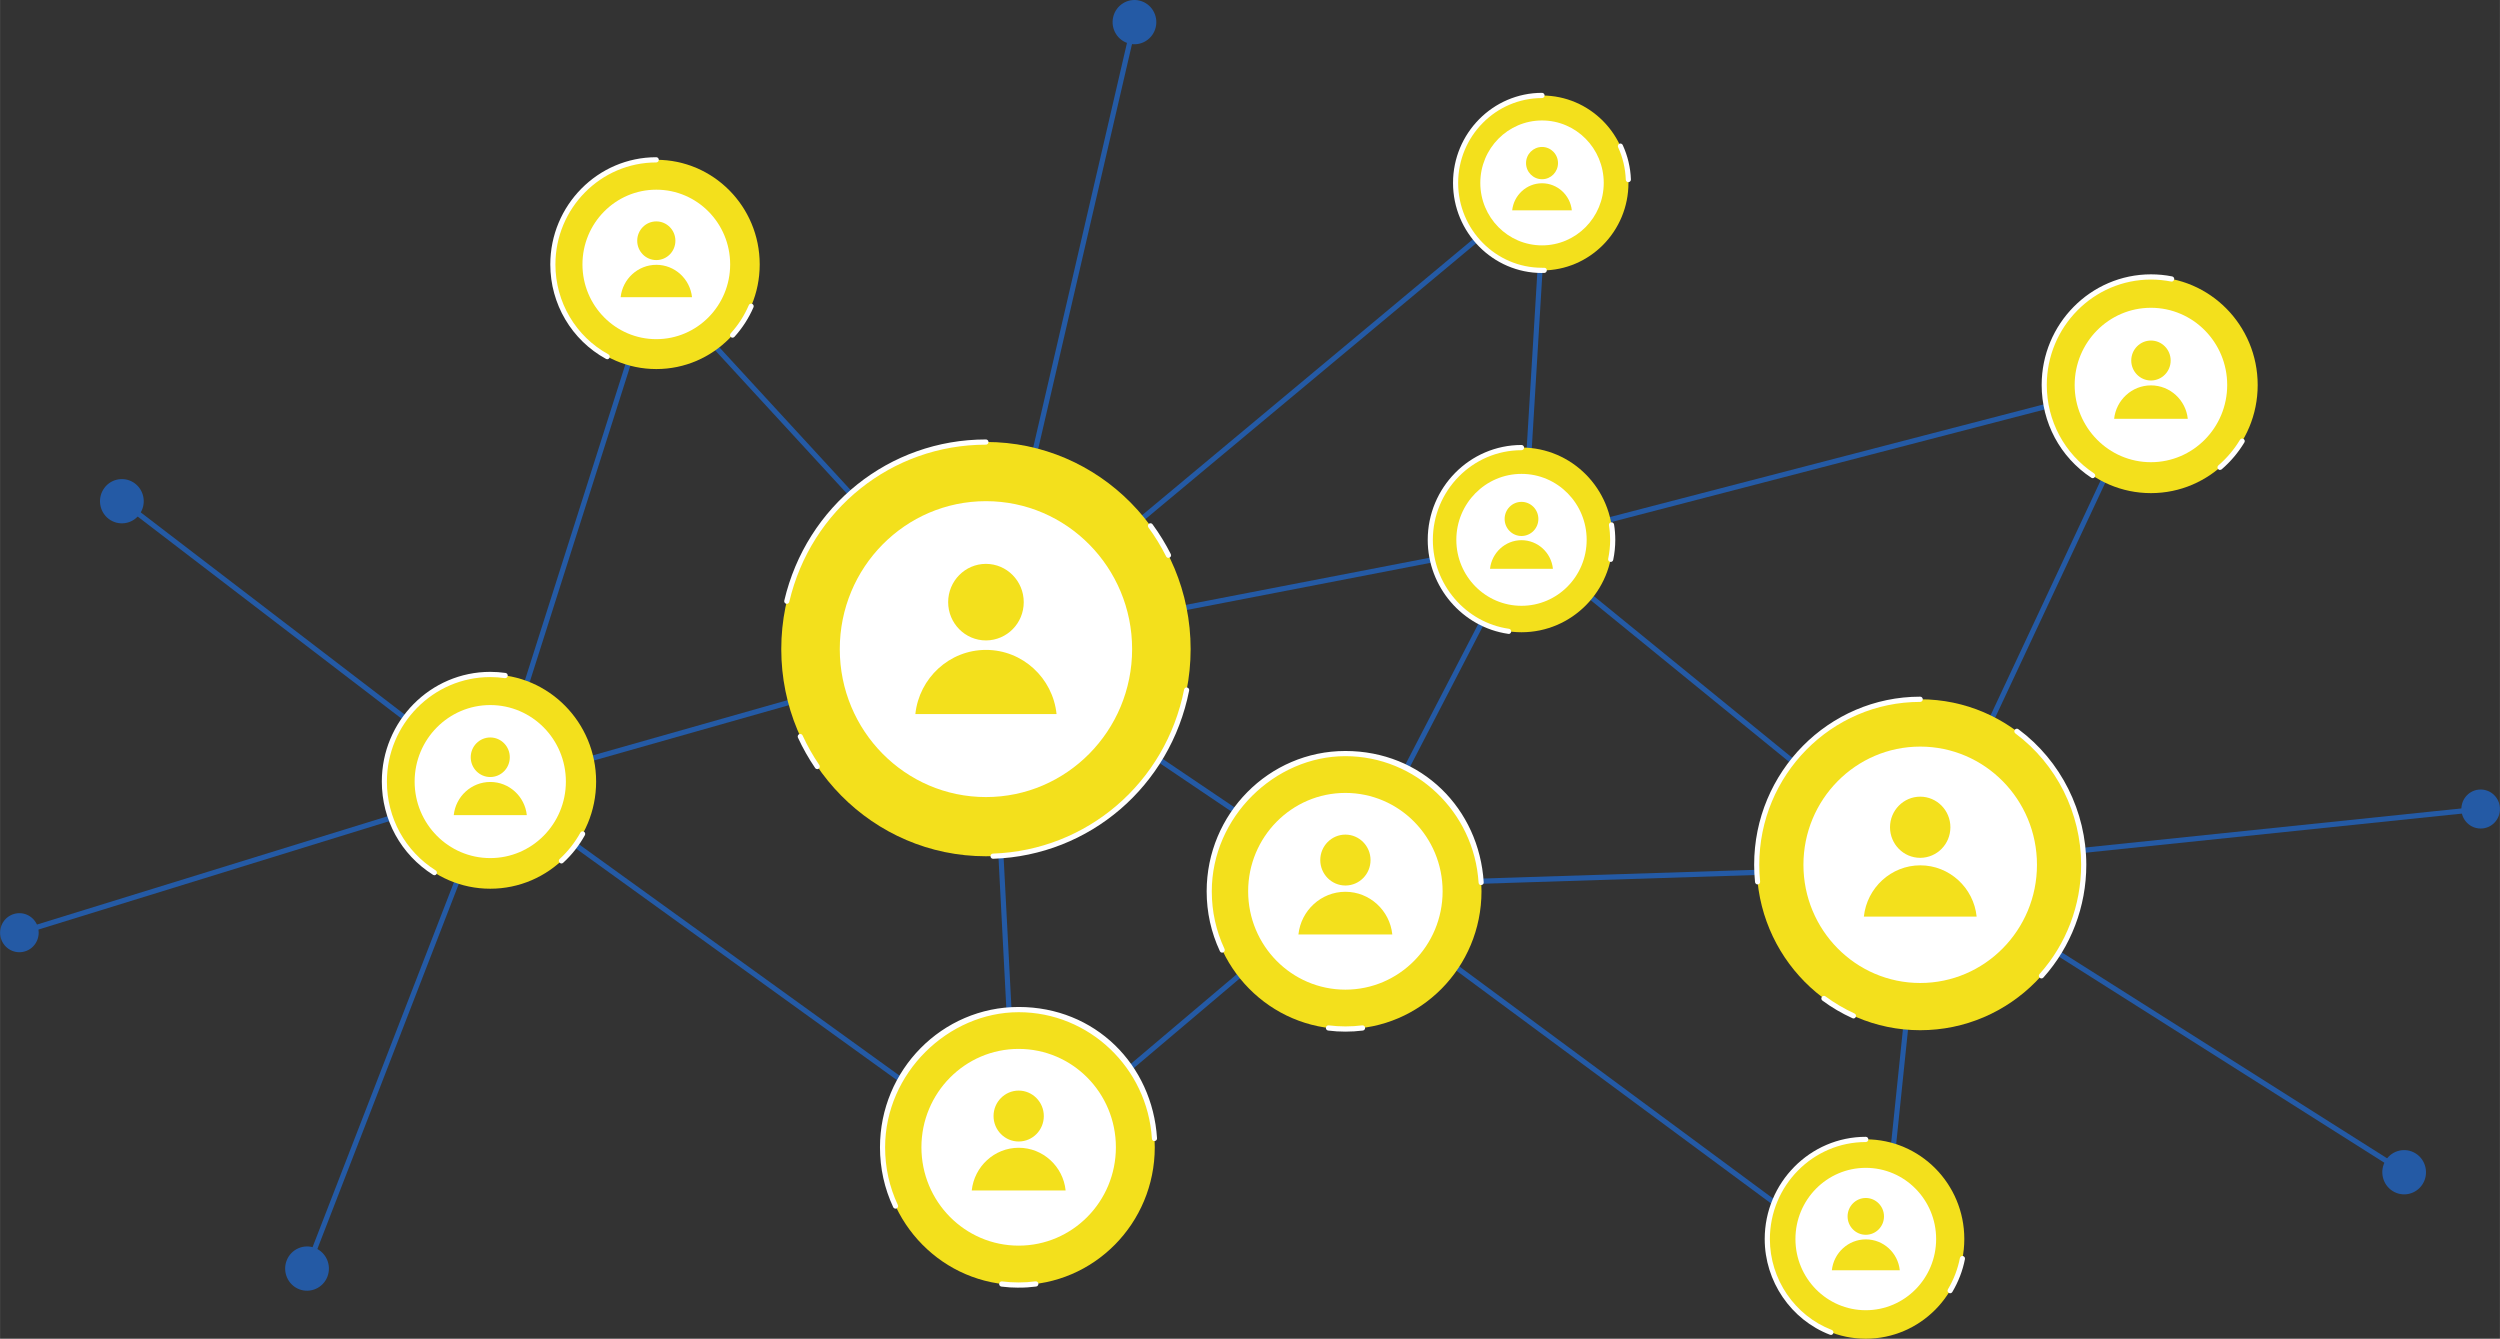 <?xml version="1.0" encoding="UTF-8"?><svg id="uuid-468cc1e1-0bdb-4ddf-9dca-f19d31985f2b" xmlns="http://www.w3.org/2000/svg" width="178.77mm" height="95.73mm" viewBox="0 0 506.75 271.37"><rect x="0" y="0" width="506.75" height="271.37" fill="#333333" stroke="none"/><g id="uuid-d530b549-cacd-4020-b1e7-2a3eade7c3ea"><polygon points="202.41 233.82 102.84 161.97 103.44 161.11 203.01 232.96 202.41 233.82" style="fill:#245aa5; stroke-width:0px;"/><path d="M101.03,164.88c-1.76-1.27-2.17-3.74-.91-5.52,1.25-1.78,3.7-2.2,5.46-.93,1.76,1.27,2.17,3.74.91,5.52-1.25,1.78-3.7,2.2-5.46.93Z" style="fill:#245aa5; stroke-width:0px;"/><path d="M200.26,236.48c1.76,1.27,4.2.85,5.46-.93,1.25-1.78.84-4.25-.91-5.52-1.76-1.27-4.2-.85-5.46.93-1.25,1.78-.84,4.25.91,5.52Z" style="fill:#245aa5; stroke-width:0px;"/><path d="M199.96,236.91c-1.99-1.44-2.46-4.24-1.04-6.26,1.42-2.01,4.19-2.48,6.18-1.05,1.99,1.44,2.46,4.24,1.04,6.26-1.42,2.01-4.19,2.48-6.18,1.05-1.99-1.44,1.99,1.44,0,0ZM204.5,230.46c-1.52-1.1-3.65-.74-4.73.8-1.09,1.54-.73,3.69.79,4.79,1.52,1.1,3.65.74,4.73-.8,1.09-1.54.73-3.69-.79-4.79-1.52-1.1,1.52,1.1,0,0Z" style="fill:#245aa5; stroke-width:0px;"/><polygon points="62.63 257.55 61.66 257.17 98.27 162.67 99.24 163.05 62.63 257.55" style="fill:#245aa5; stroke-width:0px;"/><path d="M95.04,161.6c.79-2.04,3.06-3.04,5.07-2.24,2.01.8,3,3.1,2.21,5.13-.79,2.04-3.06,3.04-5.07,2.24-2.01-.8-3-3.1-2.21-5.13Z" style="fill:#245aa5; stroke-width:0px;"/><path d="M58.58,255.71c-.79,2.04.2,4.33,2.21,5.13,2.01.8,4.28-.21,5.07-2.24.79-2.04-.2-4.33-2.21-5.13-2.01-.8-4.28.21-5.07,2.24Z" style="fill:#245aa5; stroke-width:0px;"/><path d="M58.1,255.51c.89-2.3,3.47-3.44,5.75-2.54,2.28.9,3.4,3.51,2.51,5.82-.89,2.3-3.47,3.44-5.75,2.54-2.28-.9-3.4-3.51-2.51-5.82.89-2.3-.89,2.3,0,0ZM65.38,258.41c.68-1.76-.18-3.76-1.92-4.45-1.74-.69-3.71.18-4.4,1.94-.68,1.76.18,3.76,1.92,4.45,1.74.69,3.71-.18,4.4-1.94.68-1.76-.68,1.76,0,0Z" style="fill:#245aa5; stroke-width:0px;"/><polygon points="3.88 189.63 3.57 188.62 95.93 160.09 96.24 161.1 3.88 189.63" style="fill:#245aa5; stroke-width:0px;"/><path d="M5.06,192.85c-2.07.64-4.25-.54-4.88-2.63-.63-2.09.53-4.31,2.6-4.94,2.07-.64,4.25.54,4.88,2.63.63,2.09-.53,4.31-2.6,4.94Z" style="fill:#245aa5; stroke-width:0px;"/><path d="M97.02,164.45c2.07-.64,3.23-2.85,2.6-4.94-.63-2.09-2.82-3.27-4.89-2.63-2.07.64-3.23,2.85-2.6,4.94.63,2.09,2.82,3.27,4.88,2.63Z" style="fill:#245aa5; stroke-width:0px;"/><path d="M97.17,164.96c-2.34.72-4.82-.62-5.53-2.98-.71-2.37.61-4.88,2.95-5.6,2.34-.72,4.82.62,5.53,2.98.71,2.37-.61,4.88-2.95,5.6-2.34.72,2.34-.72,0,0ZM94.88,157.38c-1.79.55-2.8,2.48-2.25,4.29.55,1.81,2.45,2.83,4.24,2.28,1.79-.55,2.8-2.48,2.25-4.29-.55-1.81-2.45-2.83-4.24-2.28-1.79.55,1.79-.55,0,0Z" style="fill:#245aa5; stroke-width:0px;"/><polygon points="391.93 172.14 390.99 171.69 433.94 80.04 434.88 80.49 391.93 172.14" style="fill:#245aa5; stroke-width:0px;"/><path d="M430.79,78.75c.93-1.98,3.26-2.82,5.21-1.88,1.95.94,2.78,3.3,1.86,5.28-.93,1.98-3.26,2.82-5.21,1.88-1.95-.94-2.78-3.3-1.86-5.28Z" style="fill:#245aa5; stroke-width:0px;"/><path d="M388.02,170.01c-.93,1.98-.09,4.34,1.86,5.28,1.95.94,4.29.09,5.21-1.88.93-1.98.09-4.34-1.86-5.28-1.95-.94-4.29-.09-5.21,1.88Z" style="fill:#245aa5; stroke-width:0px;"/><path d="M387.55,169.79c1.05-2.24,3.7-3.19,5.91-2.13,2.21,1.06,3.15,3.74,2.11,5.98-1.05,2.24-3.7,3.19-5.91,2.13-2.21-1.06-3.15-3.74-2.11-5.98,1.05-2.24-1.05,2.24,0,0ZM394.62,173.18c.8-1.71.08-3.76-1.61-4.57-1.69-.81-3.72-.08-4.52,1.63-.8,1.71-.08,3.76,1.61,4.57,1.69.81,3.72.08,4.52-1.63.8-1.71-.8,1.71,0,0Z" style="fill:#245aa5; stroke-width:0px;"/><polygon points="393.9 175.85 393.79 174.8 502.98 163.45 503.08 164.5 393.9 175.85" style="fill:#245aa5; stroke-width:0px;"/><path d="M502.44,160.06c2.15-.22,4.07,1.36,4.29,3.53.22,2.18-1.34,4.12-3.49,4.34-2.15.22-4.07-1.36-4.29-3.53-.22-2.18,1.34-4.12,3.49-4.34Z" style="fill:#245aa5; stroke-width:0px;"/><path d="M393.67,171.37c-2.15.22-3.71,2.17-3.49,4.34.22,2.18,2.14,3.76,4.29,3.53,2.15-.22,3.71-2.17,3.49-4.34-.22-2.18-2.14-3.76-4.29-3.53Z" style="fill:#245aa5; stroke-width:0px;"/><path d="M393.61,170.84c2.43-.25,4.61,1.54,4.86,4,.25,2.46-1.53,4.67-3.96,4.92-2.43.25-4.61-1.54-4.86-4.01-.25-2.46,1.53-4.67,3.96-4.92,2.43-.25-2.43.25,0,0ZM394.41,178.72c1.86-.19,3.22-1.88,3.03-3.77-.19-1.88-1.86-3.26-3.72-3.06-1.86.19-3.22,1.88-3.03,3.77.19,1.88,1.86,3.26,3.72,3.06,1.86-.19-1.86.19,0,0Z" style="fill:#245aa5; stroke-width:0px;"/><polygon points="487.24 238.18 392.53 178.21 393.08 177.31 487.79 237.28 487.24 238.18" style="fill:#245aa5; stroke-width:0px;"/><path d="M390.9,181.22c-1.83-1.16-2.39-3.6-1.24-5.46,1.15-1.85,3.56-2.42,5.39-1.26,1.83,1.16,2.39,3.6,1.24,5.46-1.15,1.85-3.56,2.42-5.39,1.26Z" style="fill:#245aa5; stroke-width:0px;"/><path d="M485.25,240.97c1.83,1.16,4.25.6,5.39-1.26,1.15-1.85.59-4.3-1.24-5.46-1.83-1.16-4.25-.6-5.39,1.26-1.15,1.85-.59,4.3,1.24,5.46Z" style="fill:#245aa5; stroke-width:0px;"/><path d="M484.98,241.42c-2.07-1.31-2.7-4.09-1.41-6.18,1.3-2.1,4.04-2.74,6.11-1.42,2.07,1.31,2.7,4.09,1.41,6.18-1.3,2.1-4.04,2.74-6.11,1.42-2.07-1.31,2.07,1.31,0,0ZM489.13,234.7c-1.59-1-3.68-.52-4.68,1.09-.99,1.61-.51,3.73,1.08,4.73,1.59,1,3.68.52,4.68-1.09.99-1.61.51-3.73-1.08-4.73-1.59-1,1.59,1,0,0Z" style="fill:#245aa5; stroke-width:0px;"/><polygon points="313.04 109.35 312.78 108.33 432.27 77.29 432.53 78.31 313.04 109.35" style="fill:#245aa5; stroke-width:0px;"/><path d="M431.24,74.01c2.09-.54,4.23.73,4.76,2.85.54,2.12-.72,4.28-2.82,4.82-2.09.54-4.23-.73-4.76-2.85-.54-2.12.72-4.28,2.82-4.82Z" style="fill:#245aa5; stroke-width:0px;"/><path d="M312.15,104.95c-2.09.54-3.35,2.7-2.82,4.82.54,2.12,2.67,3.4,4.76,2.85,2.09-.54,3.35-2.7,2.82-4.82-.54-2.12-2.67-3.39-4.76-2.85Z" style="fill:#245aa5; stroke-width:0px;"/><path d="M312.02,104.44c2.37-.62,4.79.83,5.4,3.23.61,2.4-.82,4.85-3.19,5.46-2.37.62-4.79-.83-5.4-3.23-.61-2.4.82-4.85,3.19-5.46,2.37-.62-2.37.61,0,0ZM313.97,112.11c1.81-.47,2.91-2.35,2.44-4.18-.47-1.83-2.32-2.94-4.13-2.47-1.81.47-2.91,2.34-2.44,4.18.47,1.83,2.32,2.94,4.13,2.47,1.81-.47-1.81.47,0,0Z" style="fill:#245aa5; stroke-width:0px;"/><polygon points="309.6 105.68 308.57 105.62 312.5 40.65 313.53 40.72 309.6 105.68" style="fill:#245aa5; stroke-width:0px;"/><path d="M309.1,40.64c.13-2.18,1.99-3.84,4.14-3.71,2.16.13,3.8,2.01,3.67,4.2-.13,2.18-1.99,3.84-4.14,3.71s-3.8-2.01-3.67-4.2Z" style="fill:#245aa5; stroke-width:0px;"/><path d="M305.19,105.18c-.13,2.18,1.51,4.06,3.67,4.19,2.16.13,4.01-1.53,4.14-3.71.13-2.18-1.51-4.06-3.67-4.2-2.16-.13-4.01,1.53-4.14,3.71Z" style="fill:#245aa5; stroke-width:0px;"/><path d="M304.67,105.15c.15-2.47,2.26-4.36,4.7-4.2,2.44.15,4.3,2.28,4.15,4.75-.15,2.47-2.26,4.36-4.7,4.2-2.44-.15-4.3-2.28-4.15-4.75.15-2.47-.15,2.47,0,0ZM312.49,105.63c.11-1.89-1.31-3.52-3.18-3.64-1.87-.12-3.48,1.33-3.59,3.22-.11,1.89,1.31,3.52,3.18,3.64,1.87.12,3.48-1.33,3.59-3.22.11-1.89-.11,1.89,0,0Z" style="fill:#245aa5; stroke-width:0px;"/><polygon points="203.87 128.84 203.21 128.03 309.66 39.24 310.32 40.05 203.87 128.84" style="fill:#245aa5; stroke-width:0px;"/><path d="M206.18,131.37c-1.67,1.39-4.13,1.15-5.51-.54-1.37-1.69-1.14-4.18.53-5.57,1.67-1.39,4.13-1.15,5.51.54,1.37,1.69,1.14,4.18-.53,5.58Z" style="fill:#245aa5; stroke-width:0px;"/><path d="M312.31,42.84c1.67-1.39,1.91-3.89.53-5.58-1.37-1.69-3.84-1.93-5.51-.54-1.67,1.39-1.9,3.89-.53,5.57,1.37,1.69,3.84,1.93,5.51.54Z" style="fill:#245aa5; stroke-width:0px;"/><path d="M312.64,43.25c-1.89,1.57-4.69,1.3-6.24-.61-1.56-1.91-1.28-4.74.6-6.32,1.89-1.57,4.69-1.3,6.24.61,1.55,1.91,1.28,4.74-.6,6.32-1.89,1.57,1.89-1.57,0,0ZM307.66,37.14c-1.44,1.2-1.65,3.37-.46,4.83,1.19,1.46,3.33,1.67,4.78.47,1.44-1.2,1.65-3.37.46-4.83-1.19-1.46-3.33-1.67-4.78-.47-1.44,1.2,1.44-1.2,0,0Z" style="fill:#245aa5; stroke-width:0px;"/><polygon points="202.03 127.29 201.01 127.04 229.49 4.15 230.51 4.39 202.03 127.29" style="fill:#245aa5; stroke-width:0px;"/><path d="M205.37,127.88c-.49,2.13-2.6,3.45-4.7,2.95-2.1-.5-3.41-2.63-2.92-4.76.49-2.13,2.6-3.45,4.7-2.95,2.1.5,3.41,2.63,2.92,4.76Z" style="fill:#245aa5; stroke-width:0px;"/><path d="M233.76,5.39c.49-2.13-.81-4.26-2.92-4.76-2.1-.5-4.21.82-4.7,2.95-.49,2.13.81,4.26,2.92,4.76,2.1.5,4.21-.82,4.7-2.95Z" style="fill:#245aa5; stroke-width:0px;"/><path d="M234.27,5.51c-.56,2.41-2.95,3.91-5.33,3.34-2.38-.57-3.86-2.98-3.3-5.39.56-2.41,2.95-3.91,5.33-3.34,2.38.57,3.86,2.98,3.3,5.39-.56,2.41.56-2.41,0,0ZM226.65,3.7c-.43,1.84.71,3.69,2.53,4.13,1.82.43,3.65-.72,4.08-2.56.43-1.84-.71-3.69-2.53-4.13-1.82-.43-3.65.72-4.08,2.56-.43,1.84.43-1.84,0,0Z" style="fill:#245aa5; stroke-width:0px;"/><polygon points="103.83 158.85 103.55 157.83 196.48 131.47 196.76 132.49 103.83 158.85" style="fill:#245aa5; stroke-width:0px;"/><path d="M104.94,162.1c-2.08.59-4.24-.64-4.82-2.74-.58-2.11.63-4.29,2.71-4.88,2.08-.59,4.24.64,4.82,2.74.58,2.11-.63,4.29-2.71,4.88Z" style="fill:#245aa5; stroke-width:0px;"/><path d="M197.46,135.85c2.08-.59,3.3-2.78,2.71-4.88-.58-2.11-2.74-3.33-4.82-2.74-2.08.59-3.3,2.78-2.71,4.88.58,2.11,2.74,3.33,4.82,2.74Z" style="fill:#245aa5; stroke-width:0px;"/><path d="M197.6,136.36c-2.35.67-4.81-.73-5.47-3.11-.66-2.38.72-4.86,3.07-5.53,2.35-.67,4.81.73,5.47,3.11.66,2.38-.72,4.86-3.07,5.53-2.35.67,2.35-.67,0,0ZM195.49,128.73c-1.8.51-2.86,2.41-2.35,4.23.5,1.82,2.38,2.89,4.18,2.38s2.86-2.41,2.35-4.23c-.5-1.82-2.38-2.89-4.18-2.38-1.8.51,1.8-.51,0,0Z" style="fill:#245aa5; stroke-width:0px;"/><polygon points="197.76 128.43 135.18 60.38 135.94 59.67 198.52 127.72 197.76 128.43" style="fill:#245aa5; stroke-width:0px;"/><path d="M200.87,125.23c1.47,1.6,1.38,4.11-.2,5.6-1.58,1.49-4.06,1.4-5.53-.2-1.47-1.6-1.38-4.11.2-5.6,1.58-1.49,4.06-1.4,5.53.2Z" style="fill:#245aa5; stroke-width:0px;"/><path d="M138.58,57.49c-1.47-1.6-3.95-1.69-5.53-.2-1.58,1.49-1.67,4-.2,5.6,1.47,1.6,3.95,1.69,5.53.2,1.58-1.49,1.67-4,.2-5.6Z" style="fill:#245aa5; stroke-width:0px;"/><path d="M138.96,57.13c1.67,1.81,1.56,4.66-.22,6.34-1.79,1.69-4.6,1.58-6.27-.23-1.67-1.81-1.56-4.66.22-6.34,1.79-1.69,4.6-1.58,6.27.23,1.67,1.81-1.67-1.81,0,0ZM133.23,62.53c1.27,1.39,3.43,1.46,4.79.17,1.37-1.29,1.45-3.47.17-4.85-1.27-1.39-3.43-1.46-4.8-.17-1.37,1.29-1.45,3.47-.17,4.85,1.27,1.39-1.27-1.39,0,0Z" style="fill:#245aa5; stroke-width:0px;"/><polygon points="96.83 157.5 24.2 101.88 24.83 101.04 97.46 156.66 96.83 157.5" style="fill:#245aa5; stroke-width:0px;"/><path d="M99.35,153.81c1.72,1.32,2.06,3.8.76,5.55-1.3,1.74-3.76,2.09-5.48.77-1.72-1.32-2.06-3.8-.76-5.55,1.3-1.74,3.76-2.09,5.48-.77Z" style="fill:#245aa5; stroke-width:0px;"/><path d="M27.06,98.44c-1.72-1.32-4.18-.98-5.48.77-1.3,1.74-.96,4.23.76,5.55,1.72,1.32,4.18.98,5.48-.77,1.3-1.74.96-4.23-.76-5.55Z" style="fill:#245aa5; stroke-width:0px;"/><path d="M27.37,98.02c1.95,1.49,2.34,4.31.86,6.29-1.47,1.97-4.26,2.36-6.21.87-1.95-1.49-2.34-4.31-.86-6.29,1.47-1.97,4.26-2.36,6.21-.87,1.95,1.49-1.95-1.49,0,0ZM22.65,104.34c1.49,1.14,3.62.84,4.75-.67,1.13-1.51.83-3.67-.66-4.81-1.49-1.14-3.62-.84-4.75.67-1.13,1.51-.83,3.67.66,4.81,1.49,1.14-1.49-1.14,0,0Z" style="fill:#245aa5; stroke-width:0px;"/><polygon points="101.75 155.93 100.76 155.61 130.91 60.8 131.9 61.12 101.75 155.93" style="fill:#245aa5; stroke-width:0px;"/><path d="M105.04,156.8c-.66,2.08-2.87,3.23-4.92,2.56-2.06-.67-3.19-2.9-2.53-4.98.66-2.08,2.87-3.23,4.92-2.56,2.06.67,3.19,2.9,2.53,4.98Z" style="fill:#245aa5; stroke-width:0px;"/><path d="M135.06,62.39c.66-2.08-.47-4.31-2.53-4.98-2.06-.67-4.26.47-4.92,2.56-.66,2.08.47,4.31,2.53,4.98,2.06.67,4.26-.47,4.92-2.56Z" style="fill:#245aa5; stroke-width:0px;"/><path d="M135.55,62.55c-.75,2.36-3.25,3.66-5.58,2.9-2.33-.76-3.61-3.29-2.86-5.65.75-2.35,3.25-3.65,5.58-2.9,2.33.76,3.61,3.29,2.86,5.65-.75,2.36.75-2.35,0,0ZM128.1,60.12c-.57,1.8.41,3.74,2.19,4.32,1.78.58,3.7-.41,4.27-2.22.57-1.8-.41-3.74-2.19-4.32-1.78-.58-3.7.41-4.27,2.22-.57,1.8.57-1.8,0,0Z" style="fill:#245aa5; stroke-width:0px;"/><polygon points="386.05 173.5 311.4 112.67 312.05 111.85 386.7 172.68 386.05 173.5" style="fill:#245aa5; stroke-width:0px;"/><path d="M309.42,115.47c-1.68-1.37-1.95-3.87-.59-5.57,1.36-1.7,3.82-1.97,5.5-.6,1.68,1.37,1.95,3.87.59,5.57s-3.82,1.97-5.5.6Z" style="fill:#245aa5; stroke-width:0px;"/><path d="M383.75,176.03c1.68,1.37,4.15,1.1,5.5-.6,1.36-1.7,1.09-4.2-.59-5.57-1.68-1.37-4.15-1.1-5.5.6-1.36,1.7-1.09,4.2.59,5.57Z" style="fill:#245aa5; stroke-width:0px;"/><path d="M383.42,176.44c-1.9-1.55-2.21-4.38-.67-6.31,1.53-1.93,4.33-2.23,6.23-.68,1.9,1.55,2.21,4.38.67,6.31-1.53,1.93-4.33,2.23-6.23.68-1.9-1.55,1.9,1.55,0,0ZM388.33,170.28c-1.46-1.19-3.6-.95-4.77.52-1.17,1.48-.94,3.64.51,4.83,1.46,1.19,3.6.95,4.77-.52,1.17-1.47.94-3.64-.51-4.83-1.46-1.19,1.46,1.19,0,0Z" style="fill:#245aa5; stroke-width:0px;"/><polygon points="381.93 255.37 380.9 255.26 388.75 179.45 389.78 179.56 381.93 255.37" style="fill:#245aa5; stroke-width:0px;"/><path d="M385.35,179.29c.23-2.18,2.15-3.75,4.3-3.53,2.15.23,3.71,2.18,3.48,4.35-.23,2.17-2.15,3.75-4.3,3.53-2.15-.23-3.71-2.18-3.48-4.35Z" style="fill:#245aa5; stroke-width:0px;"/><path d="M377.55,254.68c-.23,2.18,1.34,4.12,3.48,4.35,2.15.23,4.07-1.35,4.3-3.53.23-2.17-1.34-4.12-3.48-4.35-2.15-.23-4.07,1.35-4.3,3.53Z" style="fill:#245aa5; stroke-width:0px;"/><path d="M377.03,254.63c.25-2.46,2.44-4.25,4.87-4,2.43.26,4.2,2.47,3.95,4.93-.25,2.46-2.44,4.25-4.87,3.99-2.43-.26-4.2-2.47-3.95-4.93.25-2.46-.25,2.46,0,0ZM384.81,255.45c.19-1.88-1.16-3.58-3.02-3.77-1.86-.2-3.53,1.17-3.73,3.06-.19,1.88,1.16,3.58,3.02,3.77,1.86.2,3.53-1.17,3.73-3.06.19-1.88-.19,1.88,0,0Z" style="fill:#245aa5; stroke-width:0px;"/><polygon points="276.97 179.89 276.94 178.83 385.92 175.36 385.96 176.41 276.97 179.89" style="fill:#245aa5; stroke-width:0px;"/><path d="M385.62,171.93c2.16-.07,3.97,1.65,4.03,3.83.07,2.19-1.63,4.01-3.79,4.08-2.16.07-3.97-1.65-4.03-3.83-.07-2.19,1.63-4.01,3.79-4.08Z" style="fill:#245aa5; stroke-width:0px;"/><path d="M277.06,175.4c-2.16.07-3.86,1.9-3.79,4.08.07,2.19,1.88,3.9,4.03,3.83,2.16-.07,3.86-1.9,3.79-4.08-.07-2.19-1.87-3.9-4.03-3.83Z" style="fill:#245aa5; stroke-width:0px;"/><path d="M277.04,174.87c2.44-.08,4.49,1.87,4.57,4.34.08,2.47-1.85,4.55-4.29,4.63-2.44.08-4.49-1.87-4.57-4.34-.08-2.47,1.85-4.55,4.29-4.63,2.44-.08-2.44.08,0,0ZM277.29,182.79c1.87-.06,3.34-1.65,3.28-3.54-.06-1.89-1.63-3.38-3.5-3.32-1.87.06-3.34,1.65-3.28,3.54.06,1.89,1.63,3.38,3.5,3.32,1.87-.06-1.87.06,0,0Z" style="fill:#245aa5; stroke-width:0px;"/><polygon points="204.42 130.64 204.22 129.6 304.59 110.19 304.79 111.22 204.42 130.64" style="fill:#245aa5; stroke-width:0px;"/><path d="M205.25,133.97c-2.12.41-4.17-1-4.58-3.15-.41-2.15.99-4.22,3.11-4.63,2.12-.41,4.17,1,4.58,3.15.41,2.15-.99,4.22-3.11,4.63Z" style="fill:#245aa5; stroke-width:0px;"/><path d="M305.21,114.64c2.12-.41,3.51-2.49,3.11-4.63-.41-2.15-2.46-3.56-4.58-3.15-2.12.41-3.51,2.49-3.11,4.63.41,2.15,2.46,3.56,4.58,3.15Z" style="fill:#245aa5; stroke-width:0px;"/><path d="M305.31,115.15c-2.4.46-4.73-1.13-5.19-3.56s1.12-4.79,3.52-5.25c2.4-.46,4.73,1.13,5.19,3.56.46,2.43-1.12,4.79-3.52,5.25-2.4.46,2.4-.46,0,0ZM303.84,107.37c-1.84.36-3.05,2.16-2.7,4.02.35,1.86,2.13,3.08,3.97,2.73,1.84-.36,3.05-2.16,2.7-4.02-.35-1.86-2.13-3.08-3.97-2.73-1.84.36,1.84-.36,0,0Z" style="fill:#245aa5; stroke-width:0px;"/><polygon points="275.17 175.97 274.24 175.48 306.64 112.99 307.56 113.48 275.17 175.97" style="fill:#245aa5; stroke-width:0px;"/><path d="M303.55,111.57c1-1.94,3.37-2.68,5.28-1.67,1.91,1.02,2.65,3.41,1.65,5.35-1,1.94-3.37,2.68-5.28,1.67-1.91-1.02-2.65-3.41-1.65-5.35Z" style="fill:#245aa5; stroke-width:0px;"/><path d="M271.34,173.68c-1,1.94-.27,4.33,1.65,5.35,1.91,1.02,4.28.27,5.28-1.67,1-1.94.27-4.33-1.65-5.35-1.91-1.02-4.28-.27-5.28,1.67Z" style="fill:#245aa5; stroke-width:0px;"/><path d="M270.88,173.44c1.14-2.19,3.82-3.04,5.99-1.89,2.16,1.15,3,3.87,1.87,6.06-1.14,2.19-3.82,3.04-5.99,1.89-2.16-1.15-3-3.87-1.87-6.06,1.14-2.19-1.14,2.19,0,0ZM277.81,177.12c.87-1.68.23-3.76-1.43-4.64-1.66-.88-3.71-.23-4.58,1.45-.87,1.68-.23,3.76,1.43,4.64,1.66.88,3.71.23,4.58-1.44.87-1.68-.87,1.68,0,0Z" style="fill:#245aa5; stroke-width:0px;"/><polygon points="377.67 257.76 275.84 182.44 276.46 181.59 378.28 256.91 377.67 257.76" style="fill:#245aa5; stroke-width:0px;"/><path d="M380.13,254.02c1.74,1.29,2.12,3.77.85,5.53-1.27,1.77-3.72,2.15-5.47.86-1.74-1.29-2.12-3.77-.85-5.53,1.27-1.77,3.72-2.15,5.47-.86Z" style="fill:#245aa5; stroke-width:0px;"/><path d="M278.64,178.95c-1.74-1.29-4.19-.91-5.47.86-1.27,1.77-.89,4.24.85,5.53,1.74,1.29,4.19.91,5.47-.86,1.27-1.77.89-4.24-.85-5.53Z" style="fill:#245aa5; stroke-width:0px;"/><path d="M278.94,178.52c1.97,1.46,2.41,4.27.96,6.27-1.44,2-4.22,2.44-6.2.98-1.97-1.46-2.41-4.27-.96-6.27,1.44-2,4.22-2.44,6.2-.98,1.97,1.46-1.97-1.46,0,0ZM274.33,184.92c1.51,1.12,3.64.78,4.74-.75,1.1-1.53.77-3.68-.74-4.8-1.51-1.12-3.64-.78-4.74.75-1.1,1.53-.77,3.68.74,4.8,1.51,1.12-1.51-1.12,0,0Z" style="fill:#245aa5; stroke-width:0px;"/><polygon points="205.4 231.63 200.35 134.61 201.39 134.56 206.44 231.58 205.4 231.63" style="fill:#245aa5; stroke-width:0px;"/><path d="M196.97,134.99c-.11-2.18,1.54-4.05,3.7-4.16,2.16-.12,4,1.56,4.11,3.75.11,2.18-1.54,4.05-3.7,4.16-2.16.12-4-1.56-4.11-3.75Z" style="fill:#245aa5; stroke-width:0px;"/><path d="M202,231.59c.11,2.18,1.96,3.86,4.11,3.75,2.16-.12,3.82-1.98,3.7-4.16-.11-2.18-1.96-3.86-4.11-3.75-2.16.12-3.82,1.98-3.7,4.16Z" style="fill:#245aa5; stroke-width:0px;"/><path d="M201.48,231.62c-.13-2.47,1.75-4.59,4.19-4.72,2.44-.13,4.53,1.77,4.66,4.25.13,2.47-1.75,4.59-4.19,4.72-2.44.13-4.53-1.77-4.66-4.24-.13-2.47.13,2.47,0,0ZM209.29,231.2c-.1-1.89-1.7-3.35-3.57-3.25-1.87.1-3.31,1.72-3.21,3.61.1,1.89,1.7,3.35,3.57,3.25,1.87-.1,3.31-1.72,3.21-3.61-.1-1.89.1,1.89,0,0Z" style="fill:#245aa5; stroke-width:0px;"/><polygon points="268.96 177.57 203.47 133.36 204.05 132.48 269.53 176.69 268.96 177.57" style="fill:#245aa5; stroke-width:0px;"/><path d="M201.75,136.32c-1.8-1.21-2.28-3.67-1.08-5.49,1.2-1.82,3.63-2.31,5.43-1.1,1.8,1.21,2.28,3.67,1.08,5.49-1.2,1.82-3.63,2.31-5.43,1.1Z" style="fill:#245aa5; stroke-width:0px;"/><path d="M266.89,180.3c1.8,1.21,4.23.72,5.43-1.1,1.2-1.82.71-4.28-1.08-5.49-1.8-1.21-4.23-.72-5.43,1.1-1.2,1.82-.71,4.28,1.08,5.49Z" style="fill:#245aa5; stroke-width:0px;"/><path d="M266.6,180.74c-2.03-1.37-2.58-4.17-1.23-6.22,1.36-2.06,4.11-2.62,6.15-1.24,2.03,1.37,2.58,4.17,1.23,6.22-1.36,2.06-4.11,2.62-6.15,1.24-2.03-1.37,2.03,1.37,0,0ZM270.94,174.15c-1.56-1.05-3.67-.62-4.71.95-1.04,1.58-.62,3.71.94,4.76,1.56,1.05,3.67.62,4.7-.95,1.04-1.58.62-3.71-.94-4.76-1.56-1.05,1.56,1.05,0,0Z" style="fill:#245aa5; stroke-width:0px;"/><polygon points="209.33 233.85 208.66 233.05 269.18 181.83 269.85 182.63 209.33 233.85" style="fill:#245aa5; stroke-width:0px;"/><path d="M211.65,236.36c-1.66,1.4-4.13,1.18-5.51-.5-1.39-1.68-1.17-4.18.49-5.58,1.66-1.4,4.13-1.18,5.51.5,1.39,1.68,1.17,4.18-.49,5.58Z" style="fill:#245aa5; stroke-width:0px;"/><path d="M271.86,185.41c1.66-1.4,1.88-3.9.49-5.58-1.39-1.68-3.85-1.9-5.51-.5-1.66,1.4-1.88,3.9-.49,5.58,1.39,1.68,3.85,1.9,5.51.5Z" style="fill:#245aa5; stroke-width:0px;"/><path d="M272.19,185.82c-1.88,1.59-4.68,1.33-6.24-.56-1.57-1.9-1.32-4.73.56-6.32,1.88-1.59,4.68-1.33,6.24.56,1.57,1.9,1.32,4.73-.56,6.32-1.88,1.59,1.88-1.59,0,0ZM267.17,179.74c-1.44,1.21-1.63,3.38-.43,4.84,1.2,1.45,3.34,1.65,4.78.43,1.44-1.21,1.63-3.38.43-4.84-1.2-1.45-3.34-1.65-4.78-.43-1.44,1.21,1.44-1.21,0,0Z" style="fill:#245aa5; stroke-width:0px;"/><path d="M99.37,136.71c-11.85,0-21.46,9.72-21.46,21.72h0c0,11.99,9.61,21.72,21.46,21.72s21.46-9.72,21.46-21.72h0c0-11.99-9.61-21.72-21.46-21.72Z" style="fill:#f3e01c; stroke-width:0px;"/><path d="M88.05,177.41c-.09,0-.19-.03-.28-.08-6.5-4.1-10.38-11.16-10.38-18.9,0-12.27,9.86-22.24,21.98-22.24,1.04,0,2.09.08,3.1.22.28.04.48.31.44.6-.04.29-.31.49-.59.45-.97-.14-1.96-.21-2.96-.21-11.54,0-20.94,9.51-20.94,21.19,0,7.37,3.7,14.1,9.89,18,.24.15.32.48.17.73-.1.16-.27.25-.44.25ZM113.79,175.03c-.14,0-.28-.06-.39-.17-.19-.22-.18-.55.04-.74,1.68-1.54,3.09-3.34,4.2-5.34.14-.25.46-.34.71-.2.25.14.34.46.2.72-1.16,2.1-2.64,3.98-4.41,5.6-.1.09-.23.14-.35.14Z" style="fill:#fff; stroke-width:0px;"/><path d="M199.85,89.59c-22.91,0-41.49,18.8-41.49,41.99h0c0,23.19,18.57,41.99,41.49,41.99s41.49-18.8,41.49-41.99h0c0-23.19-18.57-41.99-41.49-41.99Z" style="fill:#f3e01c; stroke-width:0px;"/><path d="M201.29,174.08c-.28,0-.51-.22-.52-.51-.01-.29.21-.53.5-.54,19.07-.66,35-14.34,38.75-33.26.06-.28.32-.47.61-.41.28.06.47.33.41.62-3.84,19.4-20.17,33.43-39.73,34.1h-.02ZM165.66,155.91c-.16,0-.33-.08-.43-.23-1.33-1.95-2.5-4.02-3.49-6.16-.12-.26,0-.58.25-.7.26-.12.57,0,.69.26.96,2.09,2.1,4.11,3.4,6.01.16.24.1.57-.13.73-.09.06-.19.09-.29.09ZM159.48,122.4s-.08,0-.12-.01c-.28-.07-.45-.35-.39-.63,4.5-19.24,21.31-32.68,40.88-32.68.29,0,.52.24.52.53s-.23.53-.52.53c-19.08,0-35.47,13.11-39.87,31.87-.06.24-.27.4-.51.4ZM236.84,113.09c-.19,0-.37-.11-.46-.29-1.03-2.05-2.24-4.03-3.6-5.89-.17-.23-.12-.56.11-.74.23-.17.56-.13.73.11,1.39,1.9,2.64,3.94,3.7,6.04.13.26.03.58-.23.71-.08.04-.16.06-.24.06Z" style="fill:#fff; stroke-width:0px;"/><path d="M272.71,152.75c-15.24,0-27.59,12.5-27.59,27.92h0c0,15.42,12.35,27.92,27.59,27.92s27.59-12.5,27.59-27.92h0c0-15.42-12.35-27.92-27.59-27.92Z" style="fill:#f3e01c; stroke-width:0px;"/><path d="M272.71,209.12c-1.17,0-2.34-.07-3.5-.22-.29-.04-.49-.3-.45-.59.04-.29.3-.5.58-.46,2.24.28,4.55.28,6.79,0,.28-.03.55.17.58.46.04.29-.17.55-.45.59-1.17.15-2.36.22-3.55.22ZM247.74,193.11c-.19,0-.38-.11-.47-.3-1.78-3.81-2.68-7.89-2.68-12.13,0-15.69,12.61-28.45,28.11-28.45s27.12,11.69,28.05,26.62c.02.29-.2.54-.49.56-.31.04-.53-.2-.55-.49-.9-14.38-12.77-25.64-27.01-25.64s-27.07,12.29-27.07,27.4c0,4.09.87,8.02,2.58,11.68.12.26.01.58-.25.7-.07.03-.15.05-.22.05Z" style="fill:#fff; stroke-width:0px;"/><path d="M308.41,90.72c-10.21,0-18.49,8.38-18.49,18.72h0c0,10.34,8.28,18.72,18.49,18.72s18.49-8.38,18.49-18.72h0c0-10.34-8.28-18.72-18.49-18.72Z" style="fill:#f3e01c; stroke-width:0px;"/><path d="M305.81,128.49s-.05,0-.07,0c-9.31-1.33-16.34-9.52-16.34-19.05,0-10.61,8.53-19.24,19.01-19.24.29,0,.52.24.52.53s-.23.53-.52.53c-9.91,0-17.97,8.16-17.97,18.19,0,9.01,6.64,16.76,15.44,18.01.28.04.48.31.44.6-.04.26-.26.45-.51.45ZM326.49,113.9s-.07,0-.11-.01c-.28-.06-.46-.34-.4-.62.26-1.25.4-2.53.4-3.83,0-.99-.08-1.99-.24-2.96-.05-.29.15-.56.43-.6.28-.05.55.15.6.43.17,1.03.25,2.08.25,3.13,0,1.37-.14,2.73-.42,4.05-.05.25-.27.42-.51.42Z" style="fill:#fff; stroke-width:0px;"/><path d="M389.23,141.75c-18.3,0-33.14,15.02-33.14,33.54h0c0,18.52,14.84,33.54,33.14,33.54s33.14-15.02,33.14-33.54h0c0-18.52-14.84-33.54-33.14-33.54Z" style="fill:#f3e01c; stroke-width:0px;"/><path d="M375.69,206.44c-.07,0-.14-.01-.21-.05-2.14-.97-4.19-2.17-6.08-3.57-.23-.17-.28-.5-.11-.74.17-.24.5-.29.73-.11,1.84,1.36,3.82,2.52,5.89,3.47.26.12.38.43.26.7-.09.2-.28.31-.47.31ZM413.8,198.34c-.12,0-.25-.05-.35-.14-.21-.2-.23-.53-.04-.74,5.44-6.08,8.44-13.95,8.44-22.16,0-10.47-4.98-20.42-13.33-26.63-.23-.17-.28-.5-.11-.74.17-.24.5-.29.73-.11,8.62,6.4,13.76,16.68,13.76,27.48,0,8.48-3.1,16.6-8.71,22.87-.1.11-.24.17-.39.17ZM356.27,179.28c-.26,0-.49-.2-.52-.47-.12-1.17-.18-2.35-.18-3.52,0-18.79,15.1-34.07,33.66-34.07.29,0,.52.24.52.53s-.23.53-.52.53c-17.99,0-32.62,14.81-32.62,33.01,0,1.13.06,2.28.17,3.41.03.29-.18.55-.47.58-.02,0-.04,0-.05,0Z" style="fill:#fff; stroke-width:0px;"/><path d="M206.48,204.64c-15.24,0-27.59,12.5-27.59,27.92h0c0,15.42,12.35,27.92,27.59,27.92s27.59-12.5,27.59-27.92h0c0-15.42-12.35-27.92-27.59-27.92Z" style="fill:#f3e01c; stroke-width:0px;"/><path d="M206.45,261.02c-1.15,0-2.32-.07-3.47-.22-.29-.04-.49-.3-.45-.59.04-.29.3-.5.58-.46,1.1.14,2.23.21,3.34.21h.03c1.14,0,2.29-.07,3.42-.22.28-.03.55.17.58.46.04.29-.17.55-.45.59-1.18.15-2.41.24-3.58.22ZM181.52,245c-.19,0-.38-.11-.47-.3-1.78-3.81-2.68-7.89-2.68-12.13,0-15.69,12.61-28.45,28.11-28.45s27.11,11.69,28.05,26.62c.02.29-.2.54-.49.56-.32.05-.53-.2-.55-.49-.9-14.38-12.77-25.63-27.01-25.63s-27.07,12.29-27.07,27.4c0,4.09.87,8.02,2.58,11.68.12.26.01.58-.25.7-.07.03-.15.05-.22.05Z" style="fill:#fff; stroke-width:0px;"/><path d="M133.03,32.39c-11.58,0-20.96,9.5-20.96,21.21h0c0,11.72,9.38,21.21,20.96,21.21s20.96-9.5,20.96-21.21h0c0-11.72-9.38-21.21-20.96-21.21Z" style="fill:#f3e01c; stroke-width:0px;"/><path d="M123.08,72.81c-.08,0-.17-.02-.25-.06-6.96-3.81-11.29-11.14-11.29-19.14,0-11.99,9.64-21.74,21.48-21.74.29,0,.52.24.52.53s-.23.53-.52.53c-11.27,0-20.44,9.28-20.44,20.69,0,7.61,4.12,14.59,10.74,18.21.25.14.35.46.21.71-.09.18-.27.28-.46.28ZM148.49,68.46c-.13,0-.25-.05-.35-.14-.21-.2-.23-.53-.03-.75,1.54-1.69,2.77-3.62,3.67-5.71.11-.27.42-.39.68-.27.26.12.38.43.27.69-.95,2.2-2.25,4.22-3.86,6-.1.11-.24.17-.38.17Z" style="fill:#fff; stroke-width:0px;"/><path d="M312.57,19.36c-9.67,0-17.52,7.94-17.52,17.73h0c0,9.79,7.84,17.73,17.52,17.73s17.52-7.94,17.52-17.73h0c0-9.79-7.84-17.73-17.52-17.73Z" style="fill:#f3e01c; stroke-width:0px;"/><path d="M312.57,55.34c-9.95,0-18.04-8.19-18.04-18.26s8.09-18.26,18.04-18.26c.29,0,.52.24.52.53s-.23.53-.52.53c-9.37,0-17,7.72-17,17.2s7.63,17.2,17,17.2h.44c.34,0,.53.22.53.51,0,.29-.22.53-.51.54h-.46ZM330.07,36.93c-.28,0-.51-.22-.52-.51-.09-2.3-.61-4.51-1.56-6.58-.12-.26,0-.58.25-.7.26-.12.57-.01.69.26,1.01,2.2,1.57,4.55,1.66,6.98.01.29-.21.53-.5.55h-.02Z" style="fill:#fff; stroke-width:0px;"/><path d="M378.2,230.95c-11.03,0-19.97,9.05-19.97,20.21h0c0,11.16,8.94,20.21,19.97,20.21s19.97-9.05,19.97-20.21h0c0-11.16-8.94-20.21-19.97-20.21Z" style="fill:#f3e01c; stroke-width:0px;"/><path d="M371.12,270.59c-.06,0-.12-.01-.19-.03-7.91-3.04-13.22-10.83-13.22-19.39,0-11.43,9.19-20.73,20.49-20.73.29,0,.52.24.52.53s-.23.53-.52.53c-10.72,0-19.44,8.83-19.44,19.68,0,8.13,5.04,15.52,12.55,18.41.27.1.4.41.3.68-.08.21-.28.34-.49.34ZM395.29,262.15c-.09,0-.19-.02-.27-.08-.25-.15-.32-.47-.17-.72,1.17-1.96,1.99-4.1,2.43-6.34.06-.28.33-.47.61-.41.28.06.46.33.41.62-.46,2.37-1.33,4.61-2.56,6.68-.1.16-.27.25-.44.25Z" style="fill:#fff; stroke-width:0px;"/><path d="M436,56.14c-11.95,0-21.64,9.81-21.64,21.91h0c0,12.1,9.69,21.91,21.64,21.91s21.64-9.81,21.64-21.91h0c0-12.1-9.69-21.91-21.64-21.91Z" style="fill:#f3e01c; stroke-width:0px;"/><path d="M424.18,96.92c-.1,0-.2-.03-.28-.09-6.3-4.16-10.05-11.19-10.05-18.79,0-12.37,9.94-22.43,22.16-22.43,1.44,0,2.88.14,4.29.42.28.06.47.33.41.62-.06.29-.33.48-.61.42-1.34-.26-2.71-.4-4.09-.4-11.65,0-21.12,9.59-21.12,21.38,0,7.25,3.58,13.94,9.58,17.91.24.16.31.49.15.73-.1.15-.27.24-.44.24ZM450.01,95.27c-.15,0-.29-.06-.4-.19-.19-.22-.16-.55.06-.74,1.73-1.49,3.2-3.23,4.38-5.19.15-.25.47-.33.72-.18.25.15.32.48.17.72-1.24,2.05-2.78,3.88-4.59,5.44-.1.08-.22.12-.34.12Z" style="fill:#fff; stroke-width:0px;"/><path d="M99.37,142.92c-8.46,0-15.33,6.94-15.33,15.51h0c0,8.57,6.86,15.51,15.33,15.51s15.33-6.94,15.33-15.51h0c0-8.57-6.86-15.51-15.33-15.51Z" style="fill:#fff; stroke-width:0px;"/><path d="M106.77,165.23h-14.8c.4-3.78,3.57-6.72,7.41-6.72s7,2.95,7.4,6.72Z" style="fill:#f3e01c; stroke-width:0px;"/><path d="M99.37,149.49c2.18,0,3.96,1.79,3.96,4.01s-1.76,3.99-3.93,4.01h-.03c-2.19,0-3.96-1.8-3.96-4.01s1.77-4.01,3.96-4.01Z" style="fill:#f3e01c; stroke-width:0px;"/><path d="M199.85,101.59c-16.37,0-29.63,13.43-29.63,29.99h0c0,16.56,13.27,29.99,29.63,29.99s29.63-13.43,29.63-29.99h0c0-16.56-13.27-29.99-29.63-29.99Z" style="fill:#fff; stroke-width:0px;"/><path d="M214.16,144.74h-28.62c.78-7.3,6.9-13,14.32-13s13.54,5.7,14.3,13Z" style="fill:#f3e01c; stroke-width:0px;"/><path d="M199.85,114.3c4.22,0,7.66,3.47,7.66,7.76s-3.4,7.71-7.6,7.76h-.06c-4.24,0-7.66-3.49-7.66-7.76s3.42-7.76,7.66-7.76Z" style="fill:#f3e01c; stroke-width:0px;"/><path d="M272.71,160.73c-10.88,0-19.71,8.93-19.71,19.94h0c0,11.02,8.82,19.94,19.71,19.94s19.71-8.93,19.71-19.94h0c0-11.02-8.82-19.94-19.71-19.94Z" style="fill:#fff; stroke-width:0px;"/><path d="M282.22,189.42h-19.03c.52-4.85,4.59-8.65,9.52-8.65s9.01,3.79,9.51,8.65Z" style="fill:#f3e01c; stroke-width:0px;"/><path d="M272.71,169.18c2.8,0,5.1,2.31,5.1,5.16s-2.26,5.13-5.05,5.16h-.04c-2.82,0-5.1-2.32-5.1-5.16s2.28-5.16,5.1-5.16Z" style="fill:#f3e01c; stroke-width:0px;"/><path d="M308.41,96.06c-7.3,0-13.21,5.99-13.21,13.37h0c0,7.38,5.91,13.37,13.21,13.37s13.21-5.99,13.21-13.37h0c0-7.38-5.91-13.37-13.21-13.37Z" style="fill:#fff; stroke-width:0px;"/><path d="M314.79,115.3h-12.76c.35-3.25,3.08-5.8,6.38-5.8s6.04,2.54,6.37,5.8Z" style="fill:#f3e01c; stroke-width:0px;"/><path d="M308.41,101.73c1.88,0,3.42,1.55,3.42,3.46s-1.52,3.44-3.39,3.46h-.03c-1.89,0-3.42-1.55-3.42-3.46s1.53-3.46,3.42-3.46Z" style="fill:#f3e01c; stroke-width:0px;"/><path d="M389.23,151.34c-13.07,0-23.67,10.73-23.67,23.96h0c0,13.23,10.6,23.96,23.67,23.96s23.67-10.73,23.67-23.96h0c0-13.23-10.6-23.96-23.67-23.96Z" style="fill:#fff; stroke-width:0px;"/><path d="M400.67,185.8h-22.86c.62-5.83,5.52-10.39,11.44-10.39s10.82,4.56,11.42,10.39Z" style="fill:#f3e01c; stroke-width:0px;"/><path d="M389.23,161.49c3.37,0,6.12,2.77,6.12,6.2s-2.72,6.16-6.07,6.2h-.05c-3.39,0-6.12-2.79-6.12-6.2s2.74-6.2,6.12-6.2Z" style="fill:#f3e01c; stroke-width:0px;"/><path d="M206.48,212.62c-10.88,0-19.71,8.93-19.71,19.94h0c0,11.02,8.82,19.94,19.71,19.94s19.71-8.93,19.71-19.94h0c0-11.02-8.82-19.94-19.71-19.94Z" style="fill:#fff; stroke-width:0px;"/><path d="M216,241.31h-19.03c.52-4.85,4.59-8.65,9.52-8.65s9.01,3.79,9.51,8.65Z" style="fill:#f3e01c; stroke-width:0px;"/><path d="M206.48,221.07c2.8,0,5.1,2.31,5.1,5.16s-2.26,5.13-5.05,5.16h-.04c-2.82,0-5.1-2.32-5.1-5.16s2.28-5.16,5.1-5.16Z" style="fill:#f3e01c; stroke-width:0px;"/><path d="M133.03,38.45c-8.27,0-14.97,6.78-14.97,15.15h0c0,8.37,6.7,15.15,14.97,15.15s14.97-6.78,14.97-15.15h0c0-8.37-6.7-15.15-14.97-15.15Z" style="fill:#fff; stroke-width:0px;"/><path d="M140.26,60.25h-14.46c.39-3.69,3.49-6.57,7.24-6.57s6.84,2.88,7.23,6.57Z" style="fill:#f3e01c; stroke-width:0px;"/><path d="M133.03,44.88c2.13,0,3.87,1.75,3.87,3.92s-1.72,3.9-3.84,3.92h-.03c-2.14,0-3.87-1.76-3.87-3.92s1.73-3.92,3.87-3.92Z" style="fill:#f3e01c; stroke-width:0px;"/><path d="M312.57,24.42c-6.91,0-12.51,5.67-12.51,12.66h0c0,6.99,5.6,12.66,12.51,12.66s12.51-5.67,12.51-12.66h0c0-6.99-5.6-12.66-12.51-12.66Z" style="fill:#fff; stroke-width:0px;"/><path d="M318.61,42.64h-12.09c.33-3.08,2.92-5.49,6.05-5.49s5.72,2.41,6.04,5.49Z" style="fill:#f3e01c; stroke-width:0px;"/><path d="M312.57,29.79c1.78,0,3.24,1.46,3.24,3.27s-1.44,3.26-3.21,3.27h-.03c-1.79,0-3.24-1.47-3.24-3.27s1.45-3.27,3.24-3.27Z" style="fill:#f3e01c; stroke-width:0px;"/><path d="M378.2,236.73c-7.88,0-14.26,6.46-14.26,14.43h0c0,7.97,6.38,14.43,14.26,14.43s14.26-6.46,14.26-14.43h0c0-7.97-6.38-14.43-14.26-14.43Z" style="fill:#fff; stroke-width:0px;"/><path d="M385.09,257.49h-13.77c.37-3.51,3.32-6.26,6.89-6.26s6.52,2.74,6.88,6.26Z" style="fill:#f3e01c; stroke-width:0px;"/><path d="M378.2,242.84c2.03,0,3.69,1.67,3.69,3.73s-1.64,3.71-3.66,3.73h-.03c-2.04,0-3.69-1.68-3.69-3.73s1.65-3.73,3.69-3.73Z" style="fill:#f3e01c; stroke-width:0px;"/><path d="M436,62.39c-8.54,0-15.46,7.01-15.46,15.65h0c0,8.64,6.92,15.65,15.46,15.65s15.46-7.01,15.46-15.65h0c0-8.64-6.92-15.65-15.46-15.65Z" style="fill:#fff; stroke-width:0px;"/><path d="M443.47,84.9h-14.93c.41-3.81,3.6-6.78,7.47-6.78s7.07,2.98,7.46,6.78Z" style="fill:#f3e01c; stroke-width:0px;"/><path d="M436,69.03c2.2,0,4,1.81,4,4.05s-1.78,4.02-3.96,4.05h-.03c-2.21,0-4-1.82-4-4.05s1.79-4.05,4-4.05Z" style="fill:#f3e01c; stroke-width:0px;"/></g></svg>